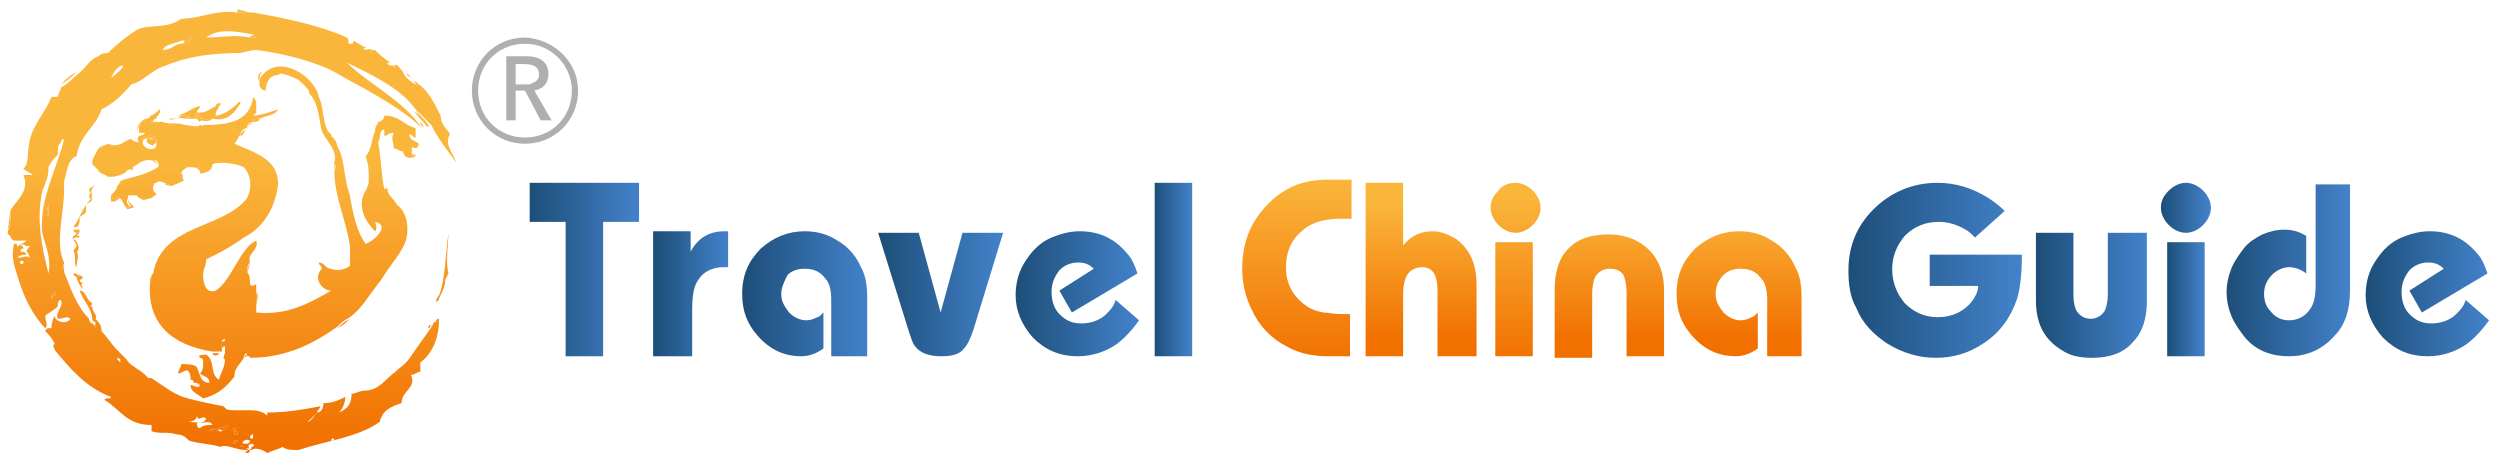 <svg version="1.1" id="图层_1" xmlns="http://www.w3.org/2000/svg" xmlns:xlink="http://www.w3.org/1999/xlink" x="0px" y="0px"
	 viewBox="0 0 160 30" style="enable-background:new 0 0 160 30;" width="160"   height="30" xml:space="preserve">
<style type="text/css">
	.st0{fill:url(#SVGID_1_);}
	.st1{fill:url(#SVGID_2_);}
	.st2{fill:url(#SVGID_3_);}
	.st3{fill:url(#SVGID_4_);}
	.st4{fill:url(#SVGID_5_);}
	.st5{fill:url(#SVGID_6_);}
	.st6{fill:url(#SVGID_7_);}
	.st7{fill:url(#SVGID_8_);}
	.st8{fill:url(#SVGID_9_);}
	.st9{fill:url(#SVGID_10_);}
	.st10{fill:url(#SVGID_11_);}
	.st11{fill:url(#SVGID_12_);}
	.st12{fill:url(#SVGID_13_);}
	.st13{fill:url(#SVGID_14_);}
	.st14{fill:url(#SVGID_15_);}
	.st15{fill:url(#SVGID_16_);}
	.st16{fill:url(#SVGID_17_);}
	.st17{fill-rule:evenodd;clip-rule:evenodd;fill:url(#SVGID_18_);}
	.st18{fill-rule:evenodd;clip-rule:evenodd;fill:url(#SVGID_19_);}
	.st19{fill-rule:evenodd;clip-rule:evenodd;fill:url(#SVGID_20_);}
	.st20{fill-rule:evenodd;clip-rule:evenodd;fill:url(#SVGID_21_);}
	.st21{fill-rule:evenodd;clip-rule:evenodd;fill:url(#SVGID_22_);}
	.st22{fill-rule:evenodd;clip-rule:evenodd;fill:url(#SVGID_23_);}
	.st23{fill-rule:evenodd;clip-rule:evenodd;fill:url(#SVGID_24_);}
	.st24{fill-rule:evenodd;clip-rule:evenodd;fill:url(#SVGID_25_);}
	.st25{fill-rule:evenodd;clip-rule:evenodd;fill:url(#SVGID_26_);}
	.st26{fill-rule:evenodd;clip-rule:evenodd;fill:url(#SVGID_27_);}
	.st27{fill-rule:evenodd;clip-rule:evenodd;fill:url(#SVGID_28_);}
	.st28{fill-rule:evenodd;clip-rule:evenodd;fill:url(#SVGID_29_);}
	.st29{fill-rule:evenodd;clip-rule:evenodd;fill:url(#SVGID_30_);}
	.st30{fill-rule:evenodd;clip-rule:evenodd;fill:url(#SVGID_31_);}
	.st31{fill-rule:evenodd;clip-rule:evenodd;fill:url(#SVGID_32_);}
	.st32{fill-rule:evenodd;clip-rule:evenodd;fill:url(#SVGID_33_);}
	.st33{fill-rule:evenodd;clip-rule:evenodd;fill:url(#SVGID_34_);}
	.st34{fill-rule:evenodd;clip-rule:evenodd;fill:url(#SVGID_35_);}
	.st35{fill-rule:evenodd;clip-rule:evenodd;fill:url(#SVGID_36_);}
	.st36{fill-rule:evenodd;clip-rule:evenodd;fill:url(#SVGID_37_);}
	.st37{fill-rule:evenodd;clip-rule:evenodd;fill:url(#SVGID_38_);}
	.st38{fill-rule:evenodd;clip-rule:evenodd;fill:url(#SVGID_39_);}
	.st39{fill-rule:evenodd;clip-rule:evenodd;fill:url(#SVGID_40_);}
	.st40{fill-rule:evenodd;clip-rule:evenodd;fill:url(#SVGID_41_);}
	.st41{fill-rule:evenodd;clip-rule:evenodd;fill:url(#SVGID_42_);}
	.st42{fill-rule:evenodd;clip-rule:evenodd;fill:url(#SVGID_43_);}
	.st43{fill-rule:evenodd;clip-rule:evenodd;fill:url(#SVGID_44_);}
	.st44{fill-rule:evenodd;clip-rule:evenodd;fill:url(#SVGID_45_);}
	.st45{fill-rule:evenodd;clip-rule:evenodd;fill:url(#SVGID_46_);}
	.st46{fill-rule:evenodd;clip-rule:evenodd;fill:url(#SVGID_47_);}
	.st47{fill-rule:evenodd;clip-rule:evenodd;fill:url(#SVGID_48_);}
	.st48{fill-rule:evenodd;clip-rule:evenodd;fill:url(#SVGID_49_);}
	.st49{fill-rule:evenodd;clip-rule:evenodd;fill:url(#SVGID_50_);}
	.st50{fill-rule:evenodd;clip-rule:evenodd;fill:url(#SVGID_51_);}
	.st51{fill-rule:evenodd;clip-rule:evenodd;fill:url(#SVGID_52_);}
	.st52{fill-rule:evenodd;clip-rule:evenodd;fill:url(#SVGID_53_);}
	.st53{fill-rule:evenodd;clip-rule:evenodd;fill:url(#SVGID_54_);}
	.st54{fill-rule:evenodd;clip-rule:evenodd;fill:url(#SVGID_55_);}
	.st55{fill-rule:evenodd;clip-rule:evenodd;fill:url(#SVGID_56_);}
	.st56{fill-rule:evenodd;clip-rule:evenodd;fill:url(#SVGID_57_);}
	.st57{fill-rule:evenodd;clip-rule:evenodd;fill:url(#SVGID_58_);}
	.st58{fill-rule:evenodd;clip-rule:evenodd;fill:url(#SVGID_59_);}
	.st59{fill-rule:evenodd;clip-rule:evenodd;fill:url(#SVGID_60_);}
	.st60{fill-rule:evenodd;clip-rule:evenodd;fill:url(#SVGID_61_);}
	.st61{fill-rule:evenodd;clip-rule:evenodd;fill:url(#SVGID_62_);}
	.st62{fill-rule:evenodd;clip-rule:evenodd;fill:url(#SVGID_63_);}
	.st63{fill-rule:evenodd;clip-rule:evenodd;fill:url(#SVGID_64_);}
	.st64{fill-rule:evenodd;clip-rule:evenodd;fill:url(#SVGID_65_);}
	.st65{fill-rule:evenodd;clip-rule:evenodd;fill:url(#SVGID_66_);}
	.st66{fill-rule:evenodd;clip-rule:evenodd;fill:url(#SVGID_67_);}
	.st67{fill-rule:evenodd;clip-rule:evenodd;fill:url(#SVGID_68_);}
	.st68{fill-rule:evenodd;clip-rule:evenodd;fill:url(#SVGID_69_);}
	.st69{fill-rule:evenodd;clip-rule:evenodd;fill:url(#SVGID_70_);}
	.st70{fill-rule:evenodd;clip-rule:evenodd;fill:url(#SVGID_71_);}
	.st71{fill-rule:evenodd;clip-rule:evenodd;fill:url(#SVGID_72_);}
	.st72{fill-rule:evenodd;clip-rule:evenodd;fill:url(#SVGID_73_);}
	.st73{fill-rule:evenodd;clip-rule:evenodd;fill:url(#SVGID_74_);}
	.st74{fill-rule:evenodd;clip-rule:evenodd;fill:url(#SVGID_75_);}
	.st75{fill-rule:evenodd;clip-rule:evenodd;fill:url(#SVGID_76_);}
	.st76{fill-rule:evenodd;clip-rule:evenodd;fill:url(#SVGID_77_);}
	.st77{fill-rule:evenodd;clip-rule:evenodd;fill:url(#SVGID_78_);}
	.st78{fill-rule:evenodd;clip-rule:evenodd;fill:url(#SVGID_79_);}
	.st79{fill-rule:evenodd;clip-rule:evenodd;fill:url(#SVGID_80_);}
	.st80{fill-rule:evenodd;clip-rule:evenodd;fill:url(#SVGID_81_);}
	.st81{fill-rule:evenodd;clip-rule:evenodd;fill:url(#SVGID_82_);}
	.st82{fill-rule:evenodd;clip-rule:evenodd;fill:url(#SVGID_83_);}
	.st83{fill-rule:evenodd;clip-rule:evenodd;fill:url(#SVGID_84_);}
	.st84{fill-rule:evenodd;clip-rule:evenodd;fill:url(#SVGID_85_);}
	.st85{fill-rule:evenodd;clip-rule:evenodd;fill:url(#SVGID_86_);}
	.st86{fill-rule:evenodd;clip-rule:evenodd;fill:url(#SVGID_87_);}
	.st87{fill-rule:evenodd;clip-rule:evenodd;fill:url(#SVGID_88_);}
	.st88{fill-rule:evenodd;clip-rule:evenodd;fill:url(#SVGID_89_);}
	.st89{fill-rule:evenodd;clip-rule:evenodd;fill:url(#SVGID_90_);}
	.st90{fill-rule:evenodd;clip-rule:evenodd;fill:url(#SVGID_91_);}
	.st91{fill-rule:evenodd;clip-rule:evenodd;fill:url(#SVGID_92_);}
	.st92{fill-rule:evenodd;clip-rule:evenodd;fill:url(#SVGID_93_);}
	.st93{fill-rule:evenodd;clip-rule:evenodd;fill:url(#SVGID_94_);}
	.st94{fill-rule:evenodd;clip-rule:evenodd;fill:url(#SVGID_95_);}
	.st95{fill-rule:evenodd;clip-rule:evenodd;fill:url(#SVGID_96_);}
	.st96{fill-rule:evenodd;clip-rule:evenodd;fill:url(#SVGID_97_);}
	.st97{fill-rule:evenodd;clip-rule:evenodd;fill:url(#SVGID_98_);}
	.st98{fill-rule:evenodd;clip-rule:evenodd;fill:url(#SVGID_99_);}
	.st99{fill-rule:evenodd;clip-rule:evenodd;fill:url(#SVGID_100_);}
	.st100{fill-rule:evenodd;clip-rule:evenodd;fill:url(#SVGID_101_);}
	.st101{fill-rule:evenodd;clip-rule:evenodd;fill:url(#SVGID_102_);}
	.st102{fill-rule:evenodd;clip-rule:evenodd;fill:url(#SVGID_103_);}
	.st103{fill-rule:evenodd;clip-rule:evenodd;fill:url(#SVGID_104_);}
	.st104{fill-rule:evenodd;clip-rule:evenodd;fill:url(#SVGID_105_);}
	.st105{fill-rule:evenodd;clip-rule:evenodd;fill:url(#SVGID_106_);}
	.st106{fill-rule:evenodd;clip-rule:evenodd;fill:url(#SVGID_107_);}
	.st107{fill-rule:evenodd;clip-rule:evenodd;fill:url(#SVGID_108_);}
	.st108{fill-rule:evenodd;clip-rule:evenodd;fill:url(#SVGID_109_);}
	.st109{fill-rule:evenodd;clip-rule:evenodd;fill:url(#SVGID_110_);}
	.st110{fill-rule:evenodd;clip-rule:evenodd;fill:url(#SVGID_111_);}
	.st111{fill-rule:evenodd;clip-rule:evenodd;fill:url(#SVGID_112_);}
	.st112{fill:#AFAFAF;}
	.st113{fill:url(#SVGID_113_);}
</style>
<g>
	<linearGradient id="SVGID_1_" gradientUnits="userSpaceOnUse" x1="41.864" y1="18.842" x2="46.637" y2="18.842">
		<stop  offset="0" style="stop-color:#1D4E78"/>
		<stop  offset="1" style="stop-color:#4382CB"/>
	</linearGradient>
	<path class="st0" d="M44.3,22.8h-2.5v-8h2.4v1.3c0.5-0.9,1.2-1.3,2.2-1.3h0.2v2.3c-0.1,0-0.2,0-0.3,0c-0.7,0-1.3,0.3-1.6,0.8
		c-0.3,0.4-0.4,1-0.4,2V22.8L44.3,22.8z"/>
	<linearGradient id="SVGID_2_" gradientUnits="userSpaceOnUse" x1="47.566" y1="18.842" x2="55.522" y2="18.842">
		<stop  offset="0" style="stop-color:#1D4E78"/>
		<stop  offset="1" style="stop-color:#4382CB"/>
	</linearGradient>
	<path class="st1" d="M55.5,22.8h-2.3v-3.6c0-0.6-0.1-1.1-0.4-1.4c-0.3-0.4-0.7-0.6-1.3-0.6c-0.4,0-0.8,0.1-1.1,0.4
		C50.2,18,50,18.4,50,18.8c0,0.5,0.2,0.8,0.5,1.2c0.3,0.3,0.7,0.5,1.1,0.5c0.3,0,0.5-0.1,0.7-0.2c0.1,0,0.2-0.1,0.4-0.3v2.3
		c-0.4,0.3-0.9,0.5-1.4,0.5c-1.1,0-2-0.4-2.8-1.3c-0.7-0.8-1-1.6-1-2.7c0-1.2,0.4-2.1,1.2-2.9c0.8-0.7,1.7-1.1,2.8-1.1
		c0.8,0,1.5,0.2,2.1,0.6c0.7,0.4,1.2,1,1.5,1.7c0.3,0.5,0.4,1.2,0.4,1.9v3.6V22.8z"/>
	<linearGradient id="SVGID_3_" gradientUnits="userSpaceOnUse" x1="56.266" y1="18.842" x2="64.221" y2="18.842">
		<stop  offset="0" style="stop-color:#1D4E78"/>
		<stop  offset="1" style="stop-color:#4382CB"/>
	</linearGradient>
	<path class="st2" d="M61.6,14.9h2.6l-1.9,6.2c-0.2,0.6-0.4,1-0.6,1.2c-0.3,0.4-0.8,0.5-1.5,0.5c-0.7,0-1.3-0.2-1.6-0.6
		c-0.2-0.2-0.3-0.6-0.5-1.2l-1.9-6.1h2.6l1.4,5.1L61.6,14.9L61.6,14.9z"/>
	<linearGradient id="SVGID_4_" gradientUnits="userSpaceOnUse" x1="64.961" y1="18.842" x2="72.916" y2="18.842">
		<stop  offset="0" style="stop-color:#1D4E78"/>
		<stop  offset="1" style="stop-color:#4382CB"/>
	</linearGradient>
	<path class="st3" d="M71.4,19.2l1.5,1.3c-0.5,0.7-1,1.2-1.4,1.5c-0.7,0.5-1.6,0.8-2.5,0.8c-1.2,0-2.1-0.4-2.9-1.2
		c-0.7-0.8-1.1-1.7-1.1-2.7c0-0.8,0.2-1.6,0.7-2.3c0.4-0.6,0.9-1.1,1.6-1.4c0.5-0.2,1.1-0.4,1.8-0.4c1.3,0,2.3,0.5,3.1,1.5
		c0.2,0.2,0.4,0.6,0.6,1.2L68.6,20l-0.8-1.4l2.2-1.4c-0.3-0.3-0.6-0.4-1-0.4c-0.5,0-0.9,0.2-1.2,0.5c-0.3,0.4-0.5,0.8-0.5,1.4
		c0,0.6,0.2,1.1,0.5,1.4c0.4,0.4,0.8,0.6,1.4,0.6c0.6,0,1.2-0.2,1.6-0.6C71,19.9,71.3,19.6,71.4,19.2L71.4,19.2z"/>
	<linearGradient id="SVGID_5_" gradientUnits="userSpaceOnUse" x1="73.871" y1="17.25" x2="76.257" y2="17.25">
		<stop  offset="0" style="stop-color:#1D4E78"/>
		<stop  offset="1" style="stop-color:#4382CB"/>
	</linearGradient>
	<polygon class="st4" points="76.3,22.8 73.9,22.8 73.9,11.7 76.3,11.7 76.3,22.8 	"/>
	<linearGradient id="SVGID_6_" gradientUnits="userSpaceOnUse" x1="118.263" y1="17.25" x2="129.4" y2="17.25">
		<stop  offset="0" style="stop-color:#1D4E78"/>
		<stop  offset="1" style="stop-color:#4382CB"/>
	</linearGradient>
	<path class="st5" d="M123.4,16.3h6c0,1.2-0.1,2.1-0.3,2.8c-0.4,1.2-1.1,2.2-2.2,2.9c-0.9,0.6-1.9,0.9-3,0.9c-1.1,0-2.1-0.3-3.1-0.9
		c-0.9-0.6-1.6-1.3-2-2.3c-0.4-0.7-0.5-1.5-0.5-2.4c0-1.5,0.5-2.8,1.6-3.9c1.1-1.1,2.5-1.7,4.1-1.7c1.1,0,2.2,0.3,3.3,1
		c0.3,0.2,0.7,0.5,1,0.8l-1.9,1.7c-0.2-0.2-0.4-0.4-0.6-0.5c-0.5-0.3-1.1-0.5-1.7-0.5c-0.9,0-1.6,0.3-2.2,0.9
		c-0.5,0.6-0.8,1.3-0.8,2.1c0,0.9,0.3,1.6,0.8,2.2c0.6,0.6,1.3,0.9,2.1,0.9c1,0,1.7-0.4,2.2-1c0.2-0.3,0.4-0.6,0.4-1h-3.1V16.3
		L123.4,16.3z"/>
	<linearGradient id="SVGID_7_" gradientUnits="userSpaceOnUse" x1="130.355" y1="18.842" x2="137.356" y2="18.842">
		<stop  offset="0" style="stop-color:#1D4E78"/>
		<stop  offset="1" style="stop-color:#4382CB"/>
	</linearGradient>
	<path class="st6" d="M135,14.9h2.4v4.4c0,1.1-0.3,2-0.9,2.6c-0.6,0.7-1.5,1-2.6,1c-0.7,0-1.3-0.1-1.8-0.4c-0.7-0.4-1.2-0.9-1.5-1.6
		c-0.2-0.5-0.3-1-0.3-1.7v-4.3h2.4v4c0,0.5,0.1,0.8,0.2,1c0.2,0.3,0.5,0.5,0.9,0.5c0.4,0,0.7-0.2,0.9-0.5c0.1-0.2,0.2-0.6,0.2-1.1
		V14.9L135,14.9z"/>
	<g>
		<linearGradient id="SVGID_8_" gradientUnits="userSpaceOnUse" x1="138.708" y1="19.16" x2="141.095" y2="19.16">
			<stop  offset="0" style="stop-color:#1D4E78"/>
			<stop  offset="1" style="stop-color:#4382CB"/>
		</linearGradient>
		<polygon class="st7" points="141.1,22.8 138.7,22.8 138.7,15.5 141.1,15.5 141.1,22.8 		"/>
		<linearGradient id="SVGID_9_" gradientUnits="userSpaceOnUse" x1="138.311" y1="13.295" x2="141.493" y2="13.295">
			<stop  offset="0" style="stop-color:#1D4E78"/>
			<stop  offset="1" style="stop-color:#4382CB"/>
		</linearGradient>
		<path class="st8" d="M139.9,11.7c0.4,0,0.8,0.2,1.1,0.5c0.3,0.3,0.5,0.7,0.5,1.1c0,0.4-0.2,0.8-0.5,1.1c-0.3,0.3-0.7,0.5-1.1,0.5
			c-0.4,0-0.8-0.2-1.1-0.5c-0.3-0.3-0.5-0.7-0.5-1.1c0-0.5,0.2-0.8,0.5-1.1C139.1,11.9,139.5,11.7,139.9,11.7L139.9,11.7z"/>
	</g>
	<linearGradient id="SVGID_10_" gradientUnits="userSpaceOnUse" x1="142.448" y1="17.25" x2="150.403" y2="17.25">
		<stop  offset="0" style="stop-color:#1D4E78"/>
		<stop  offset="1" style="stop-color:#4382CB"/>
	</linearGradient>
	<path class="st9" d="M150.4,11.7v6.9c0,1.2-0.3,2.2-1,2.9c-0.8,0.9-1.8,1.3-2.9,1.3c-1.2,0-2.2-0.4-2.9-1.3
		c-0.3-0.4-0.6-0.8-0.8-1.3c-0.2-0.5-0.3-1-0.3-1.5c0-0.5,0.1-1,0.3-1.5c0.2-0.5,0.5-0.9,0.8-1.3c0.3-0.4,0.8-0.7,1.2-0.9
		c0.5-0.2,0.9-0.3,1.4-0.3c0.5,0,0.9,0.1,1.4,0.4v2.4c-0.4-0.3-0.8-0.4-1.1-0.4c-0.4,0-0.8,0.2-1.1,0.5c-0.3,0.3-0.5,0.7-0.5,1.2
		c0,0.4,0.1,0.8,0.4,1.1c0.3,0.4,0.7,0.6,1.2,0.6c0.6,0,1.1-0.3,1.4-0.8c0.2-0.3,0.3-0.8,0.3-1.4v-6.5H150.4L150.4,11.7z"/>
	<linearGradient id="SVGID_11_" gradientUnits="userSpaceOnUse" x1="151.358" y1="18.842" x2="159.313" y2="18.842">
		<stop  offset="0" style="stop-color:#1D4E78"/>
		<stop  offset="1" style="stop-color:#4382CB"/>
	</linearGradient>
	<path class="st10" d="M157.8,19.2l1.5,1.3c-0.5,0.7-1,1.2-1.4,1.5c-0.7,0.5-1.6,0.8-2.5,0.8c-1.2,0-2.1-0.4-2.9-1.2
		c-0.7-0.8-1.1-1.7-1.1-2.7c0-0.8,0.2-1.6,0.7-2.3c0.4-0.6,0.9-1.1,1.6-1.4c0.5-0.2,1.1-0.4,1.8-0.4c1.3,0,2.3,0.5,3.1,1.5
		c0.2,0.2,0.4,0.6,0.6,1.2L155,20l-0.8-1.4l2.2-1.4c-0.3-0.3-0.6-0.4-1-0.4c-0.5,0-0.9,0.2-1.2,0.5c-0.3,0.4-0.5,0.8-0.5,1.4
		c0,0.6,0.2,1.1,0.5,1.4c0.4,0.4,0.8,0.6,1.4,0.6c0.6,0,1.2-0.2,1.6-0.6C157.4,19.9,157.7,19.6,157.8,19.2L157.8,19.2z"/>
	<linearGradient id="SVGID_12_" gradientUnits="userSpaceOnUse" x1="82.94" y1="11.511" x2="82.94" y2="23.194">
		<stop  offset="0" style="stop-color:#FAB53B"/>
		<stop  offset="1" style="stop-color:#F17000"/>
	</linearGradient>
	<path class="st11" d="M86.4,20.3v2.5H85c-1,0-1.9-0.2-2.6-0.6c-1-0.5-1.8-1.3-2.3-2.4c-0.4-0.8-0.6-1.7-0.6-2.6c0-1,0.2-2,0.7-2.9
		c0.6-1,1.3-1.7,2.2-2.2c0.7-0.4,1.6-0.6,2.5-0.6h1.6v2.5h-0.8c-1,0-1.9,0.3-2.4,0.8c-0.7,0.6-1,1.4-1,2.3c0,1,0.4,1.8,1.2,2.4
		c0.4,0.3,0.7,0.4,1.2,0.5c0.3,0,0.6,0.1,1.1,0.1H86.4L86.4,20.3z"/>
	<linearGradient id="SVGID_13_" gradientUnits="userSpaceOnUse" x1="90.896" y1="13.168" x2="90.896" y2="21.712">
		<stop  offset="0" style="stop-color:#FAB53B"/>
		<stop  offset="1" style="stop-color:#F17000"/>
	</linearGradient>
	<path class="st12" d="M94.4,22.8H92v-4.2c0-1-0.3-1.5-1-1.5c-0.4,0-0.8,0.2-1,0.6c-0.1,0.2-0.2,0.6-0.2,1.1v4h-2.4V11.7h2.4v4
		c0.5-0.6,1.1-0.9,1.9-0.9c0.5,0,1,0.2,1.5,0.5c0.8,0.6,1.3,1.5,1.3,2.9V22.8L94.4,22.8z"/>
	<g>
		<linearGradient id="SVGID_14_" gradientUnits="userSpaceOnUse" x1="96.942" y1="12.732" x2="96.942" y2="23.108">
			<stop  offset="0" style="stop-color:#FAB53B"/>
			<stop  offset="1" style="stop-color:#F17000"/>
		</linearGradient>
		<polygon class="st13" points="98.1,22.8 95.7,22.8 95.7,15.5 98.1,15.5 98.1,22.8 		"/>
		<linearGradient id="SVGID_15_" gradientUnits="userSpaceOnUse" x1="96.942" y1="12.732" x2="96.942" y2="23.108">
			<stop  offset="0" style="stop-color:#FAB53B"/>
			<stop  offset="1" style="stop-color:#F17000"/>
		</linearGradient>
		<path class="st14" d="M97,11.7c0.4,0,0.8,0.2,1.1,0.5c0.3,0.3,0.5,0.7,0.5,1.1c0,0.4-0.2,0.8-0.5,1.1c-0.3,0.3-0.7,0.5-1.1,0.5
			c-0.4,0-0.8-0.2-1.1-0.5c-0.3-0.3-0.5-0.7-0.5-1.1c0-0.5,0.2-0.8,0.5-1.1C96.1,11.9,96.5,11.7,97,11.7L97,11.7z"/>
	</g>
	<linearGradient id="SVGID_16_" gradientUnits="userSpaceOnUse" x1="102.988" y1="13.168" x2="102.988" y2="21.712">
		<stop  offset="0" style="stop-color:#FAB53B"/>
		<stop  offset="1" style="stop-color:#F17000"/>
	</linearGradient>
	<path class="st15" d="M106.5,22.8h-2.4v-4.1c0-0.5-0.1-0.9-0.2-1.1c-0.2-0.3-0.5-0.4-0.9-0.4c-0.4,0-0.7,0.2-0.9,0.5
		c-0.1,0.2-0.2,0.6-0.2,1.1v4.1h-2.4v-4.4c0-1.1,0.3-2,0.8-2.5c0.6-0.7,1.5-1,2.7-1c0.7,0,1.4,0.2,1.9,0.5c1,0.6,1.6,1.6,1.6,3.1
		V22.8L106.5,22.8z"/>
	<linearGradient id="SVGID_17_" gradientUnits="userSpaceOnUse" x1="111.421" y1="13.168" x2="111.421" y2="21.712">
		<stop  offset="0" style="stop-color:#FAB53B"/>
		<stop  offset="1" style="stop-color:#F17000"/>
	</linearGradient>
	<path class="st16" d="M115.4,22.8h-2.3v-3.6c0-0.6-0.1-1.1-0.4-1.4c-0.3-0.4-0.7-0.6-1.3-0.6c-0.4,0-0.8,0.1-1.1,0.4
		c-0.3,0.3-0.5,0.7-0.5,1.2c0,0.5,0.2,0.8,0.5,1.2c0.3,0.3,0.7,0.5,1.1,0.5c0.3,0,0.5-0.1,0.7-0.2c0.1,0,0.2-0.1,0.4-0.3v2.3
		c-0.4,0.3-0.9,0.5-1.4,0.5c-1.1,0-2-0.4-2.8-1.3c-0.7-0.8-1-1.6-1-2.7c0-1.2,0.4-2.1,1.2-2.9c0.8-0.7,1.7-1.1,2.8-1.1
		c0.8,0,1.5,0.2,2.1,0.6c0.7,0.4,1.2,1,1.5,1.7c0.3,0.5,0.4,1.2,0.4,1.9v3.6V22.8z"/>
	<g>
		<linearGradient id="SVGID_18_" gradientUnits="userSpaceOnUse" x1="21.423" y1="10.726" x2="21.423" y2="28.543">
			<stop  offset="0" style="stop-color:#FAB53B"/>
			<stop  offset="1" style="stop-color:#F17000"/>
		</linearGradient>
		<path class="st17" d="M21.4,10.3c0.2,0.2,0,0.4,0,0.6C21.4,10.7,21.4,10.5,21.4,10.3L21.4,10.3z"/>
		<linearGradient id="SVGID_19_" gradientUnits="userSpaceOnUse" x1="4.374" y1="10.726" x2="4.374" y2="28.543">
			<stop  offset="0" style="stop-color:#FAB53B"/>
			<stop  offset="1" style="stop-color:#F17000"/>
		</linearGradient>
		<path class="st18" d="M3.9,5.4c0.4-0.4,0.6-0.6,1-0.8C4.7,4.8,4.3,5.2,3.9,5.4L3.9,5.4z"/>
		<linearGradient id="SVGID_20_" gradientUnits="userSpaceOnUse" x1="14.815" y1="10.726" x2="14.815" y2="28.543">
			<stop  offset="0" style="stop-color:#FAB53B"/>
			<stop  offset="1" style="stop-color:#F17000"/>
		</linearGradient>
		<path class="st19" d="M15.4,28.6h0.2C15.6,28.6,15.4,28.4,15.4,28.6L15.4,28.6z M15,28.2c0,0-0.2,0.2,0,0.2c0-0.2,0.2,0,0.2-0.2
			H15z M16,28.2c-0.4-0.2-0.4,0.2-0.4,0c-0.2,0.2,0,0.2,0.2,0.2C15.8,28.4,16,28.4,16,28.2L16,28.2z M16,28c0.2,0.2,0.2,0,0.2-0.2
			C16,27.8,16,28,16,28L16,28z M21.4,28.2c0-0.2-0.2-0.2-0.2,0C21.4,28.2,21.4,28.2,21.4,28.2L21.4,28.2z M15.2,27.8
			c0-0.2,0-0.2-0.2-0.2c0,0,0,0,0,0.2H15.2z M15,27.6L15,27.6c0-0.2,0.2-0.2,0-0.2C15,27.4,14.8,27.4,15,27.6L15,27.6z M14.2,27.6
			c0.2-0.2,0.4-0.2,0.4-0.4c-0.2,0-0.2,0.2-0.6,0.2h-0.2c-0.2,0.2-0.4,0-0.4,0.2c0.2,0,0.2-0.2,0.6,0H14.2L14.2,27.6z M12.6,27
			c0,0.2,0,0.4,0.2,0.4c0.2-0.2,0.4-0.2,0.8-0.2C13.4,26.8,13,27.2,12.6,27L12.6,27z M12,27c0.6,0,1,0.2,1.2-0.2
			c-0.2-0.2-0.4,0-0.4,0c-0.2,0-0.2-0.2-0.2-0.2C12.6,27,12,27,12,27L12,27z M7.5,23l0.2,0.2c0-0.2,0-0.2,0-0.2
			C7.5,22.8,7.5,23,7.5,23L7.5,23z M3.5,18.7c-0.2,0.2-0.2,0.2-0.2,0.4l0,0c0.2,0,0-0.2,0-0.2c0.2,0,0.2,0,0.2,0
			C3.7,18.7,3.5,18.7,3.5,18.7L3.5,18.7z M1.3,16.9c0.2,0,0.2,0,0.2-0.2c0,0,0,0-0.2,0V16.9z M1.3,15.7c0.2,0,0.2,0.2,0.2,0.2
			s-0.2,0-0.2,0.2c0,0,0.4,0,0.4,0.2c-0.2,0-0.4,0-0.6,0.2c0.4,0,0.6-0.2,0.8,0c0-0.2-0.2-0.4-0.2-0.4c0-0.2,0.2-0.2,0.2-0.4
			C1.7,15.9,1.5,15.5,1.3,15.7L1.3,15.7z M3.1,13.1c0,0-0.2,0.6,0,0.8C3.1,13.5,3.1,13.3,3.1,13.1L3.1,13.1z M3.7,9.9
			c-0.2,0.2-0.4,0.4-0.6,0.8c0,0.2,0,0.6-0.2,1c0,0.2-0.2,0.4-0.2,0.6c-0.4,1.8,0,3.6,0.4,5.2c0.2-1-0.2-1.8-0.4-2.6
			c-0.2-2.2,1-4.2,1.4-6c-0.2,0-0.2,0.2-0.2,0.2C3.7,9.3,3.7,9.5,3.7,9.9L3.7,9.9z M7.1,5c0.2-0.2,0.6-0.4,0.8-0.8
			C7.5,4.2,7.3,4.6,7.1,5L7.1,5z M11.6,2.8c0.4,0,0.6-0.2,0.6-0.4c-0.2,0-0.2,0.2-0.4,0.2c-0.2,0-0.2,0-0.2,0
			c-0.4,0.2-1,0.2-1.2,0.6C11,3.2,11.2,2.8,11.6,2.8L11.6,2.8z M16.2,2.2C15,2,14,1.8,13.2,2.4c1,0,1.8-0.2,2.8,0c0.2,0,0.4,0,0.4,0
			S16.2,2,16.2,2.2L16.2,2.2z M24,3.2c0.2,0.2,0.6,0.6,1,0.8h-0.2c0,0.2,0.2,0.2,0.4,0.2c0,0.2,0.2,0,0,0c0.2-0.2,0.4,0.2,0.6,0.4
			c0,0.2,0.4,0.6,0.8,0.8h0.2c0.6,0.4,1,1.2,1.4,2c0,0.6,0.4,0.8,0.6,1.2c-0.4,0.6,0.2,1.2,0.4,1.8c-0.6-0.8-1.2-1.6-1.6-2.4
			c-0.4-0.4-0.6-0.6-1-1l0,0c-1-1.4-2.8-2.2-4.4-3c1.4,1.4,3.6,2.4,4.8,4.2c-1-1-2.4-1.8-3.8-2.6c-0.8-0.4-1.4-0.8-2.2-1.2
			c-1.4-0.6-3-1-4.6-1.2c-0.4,0-0.8,0.2-1.2,0.2c-1.6,0-3.2,0.2-4.6,0.8c-0.8,0.2-1.4,1-2.2,1.2C7.9,6,7.3,6.6,6.5,7
			c-0.4,1.2-1.4,1.6-1.6,3c-0.6,0.2-0.6,1-0.8,1.6c0,0.2,0,0.4,0,0.6c0,1.4-0.6,3.4,0,4.6c0,0.2-0.2,0.4,0,0.6c0.4,1,0.8,2.2,1.6,3
			c0,0.2,0.2,0.4,0.4,0.6c0-0.2,0-0.2,0-0.4c-0.2,0-0.2-0.2-0.2-0.2c0-0.6-0.6-1.2-0.8-1.8c0.4,0,0.4,0.6,0.8,0.8
			c0,0.2-0.2,0.2-0.2,0.2h0.2c0,0.4,0.4,0.6,0.2,0.8c0.2,0.2,0.4,0.4,0.4,0.8c0.4,0.4,0.6,0.8,1,1.2c0.2,0.2,0.4,0.4,0.6,0.6
			c0.2,0.4,0.8,0.6,1.2,1l0.2,0.2h0.2c0.6,0.4,1.4,1,2,1.2c0.6,0.2,1.6,0.4,2.6,0.6l0.2,0.2c0.8,0.2,2-0.2,2.6,0.4v-0.2
			c1.2,0,2.4-0.2,3.4-0.4c0,0.2-0.2,0.2-0.2,0.4c-0.2,0.2-0.4,0.4-0.6,0.6c0.2,0,0.4-0.4,0.6-0.6c0.2,0,0.4-0.2,0.4-0.6
			c0.6,0,1-0.2,1.4-0.4c0,0.4-0.2,0.8-0.4,1c0.4-0.2,0.8-0.4,0.8-1.2c0.2,0,0.6-0.2,0.8-0.2c1,0,1.4-0.8,2-1.2c0.4-0.4,0.6-0.4,1-1
			c0.4-0.6,1-1.4,1.4-2c0,0,0-0.2,0.2-0.2c0,0,0-0.2,0.2-0.2c0,1.2-0.4,2.2-1.2,2.8c0,0.4,0,0.4,0,0.6c-0.2,0-0.4,0.2-0.6,0.2
			c0.4,0.8-0.6,1-0.6,1.8c-0.6,0.2-1.2,0.4-1.4,1.2c-1.4,1-3.4,1.2-5.2,1.8c-0.4,0-0.8,0-1-0.2c-0.4,0.2-0.6,0.2-1,0.4l0,0
			c-0.2-0.2-0.8-0.4-1-0.2h-0.2c0.2,0,0.2-0.2,0.2-0.2c0.2,0,0.2-0.2,0-0.2c0,0-0.2,0-0.2,0.2c0.2,0.2-0.4,0,0,0.2h-0.2
			c-0.6,0-1.2-0.4-1.6-0.2c-0.6-0.2-1.4-0.2-2-0.4c-0.2-0.2-0.4-0.4-0.8-0.4c-0.6-0.2-1,0-1.6-0.2v-0.4c-1.6,0-2-1-3-1.6
			c0-0.2,0.4,0,0.4-0.2c-1.6-0.6-2.6-1.8-3.6-3c0-0.2-0.2-0.2,0-0.4c-0.2-0.4-0.4-0.6-0.6-0.8c0-0.2,0.2-0.2,0.4-0.2
			c0-0.2,0-0.4,0.2-0.8c0,0.4,0.8,0.6,1,0.2c-0.2-0.2-0.4,0-0.8,0c-0.2-0.4,0.4-0.8,0.2-1.2c-0.2,0-0.2,0.2-0.2,0.4
			C3.3,20,3.1,20,2.9,20.2c0,0.4,0.2,0.6,0,0.8c-0.8-0.8-1.4-2-1.8-3.4c-0.2-0.6-0.4-1.2-0.2-2c0.2,0,0.2,0,0.2,0.2
			c0.2-0.2,0.4-0.2,0.6-0.4c-0.4,0-0.6,0-0.8,0c-0.2,0-0.2-0.4-0.4-0.4v-0.2c0.2-0.4,0.2-1,0.2-1.4l0,0c0.4-0.6,1.2-1.2,0.8-2.2
			c0.4,0,0.2,0,0.6,0c-0.2-0.2-0.4-0.2-0.6-0.4c0.4-0.4,0.2-1,0.4-1.8c0.2-1,1-1.8,1.4-2.8c0.2,0,0.2,0,0.4,0c0-0.2,0.2-0.4,0.2-0.6
			c0.4-0.2,0.8-0.6,1-0.8c0.6-0.4,0.8-1,1.4-1.2c0.2-0.2,0.4-0.2,0.6-0.2C7.5,2.8,8.5,2,9,1.8c0.8-0.2,1.8,0,2.6-0.6
			c1.2,0,2.2-0.6,3.6-0.4c0.2,0,0.6,0,0.8,0h0.2c2.2,0.4,4.2,0.8,6,1.6c0.2,0.2,0,0.4,0.2,0.4c0.2,0,0.2,0,0.2-0.2
			C23,2.8,23.2,3,23.4,3c0,0,0,0.2-0.2,0c0.2,0.4,0.4,0,0.6,0.2c0,0-0.2,0.2,0,0.2C24,3.4,24,3.4,24,3.2L24,3.2z"/>
		<linearGradient id="SVGID_21_" gradientUnits="userSpaceOnUse" x1="27.047" y1="10.726" x2="27.047" y2="28.543">
			<stop  offset="0" style="stop-color:#FAB53B"/>
			<stop  offset="1" style="stop-color:#F17000"/>
		</linearGradient>
		<path class="st20" d="M27.3,8.1c-0.2-0.4-0.6-0.6-0.8-1c0.4,0.4,0.6,0.6,1,1H27.3z"/>
		<linearGradient id="SVGID_22_" gradientUnits="userSpaceOnUse" x1="5.865" y1="10.726" x2="5.865" y2="28.543">
			<stop  offset="0" style="stop-color:#FAB53B"/>
			<stop  offset="1" style="stop-color:#F17000"/>
		</linearGradient>
		<path class="st21" d="M5.7,20.6L5.7,20.6c0,0,0.2,0.4,0.4,0.2c0,0.2,0,0.2,0,0.4C5.9,21,5.7,20.8,5.7,20.6L5.7,20.6z"/>
		<linearGradient id="SVGID_23_" gradientUnits="userSpaceOnUse" x1="19.887" y1="10.726" x2="19.887" y2="28.543">
			<stop  offset="0" style="stop-color:#FAB53B"/>
			<stop  offset="1" style="stop-color:#F17000"/>
		</linearGradient>
		<path class="st22" d="M20.2,26.6c-0.2,0.2-0.4,0.6-0.6,0.6C19.8,27,20,26.8,20.2,26.6L20.2,26.6z"/>
		<linearGradient id="SVGID_24_" gradientUnits="userSpaceOnUse" x1="5.865" y1="10.726" x2="5.865" y2="28.543">
			<stop  offset="0" style="stop-color:#FAB53B"/>
			<stop  offset="1" style="stop-color:#F17000"/>
		</linearGradient>
		<path class="st23" d="M5.7,20.6c0,0,0.2,0.2,0.2,0c0,0,0,0.2,0.2,0.2C5.9,21,5.7,20.6,5.7,20.6L5.7,20.6z"/>
		<linearGradient id="SVGID_25_" gradientUnits="userSpaceOnUse" x1="26.948" y1="10.726" x2="26.948" y2="28.543">
			<stop  offset="0" style="stop-color:#FAB53B"/>
			<stop  offset="1" style="stop-color:#F17000"/>
		</linearGradient>
		<path class="st24" d="M26.6,7L26.6,7c0.2,0.4,0.6,0.6,0.8,1C27.1,7.8,26.7,7.4,26.6,7L26.6,7z"/>
		<linearGradient id="SVGID_26_" gradientUnits="userSpaceOnUse" x1="26.55" y1="10.726" x2="26.55" y2="28.543">
			<stop  offset="0" style="stop-color:#FAB53B"/>
			<stop  offset="1" style="stop-color:#F17000"/>
		</linearGradient>
		<path class="st25" d="M26.6,5.4c0-0.2-0.2-0.2-0.2-0.2c0.2,0,0.2,0,0.4,0.2H26.6L26.6,5.4z"/>
		<linearGradient id="SVGID_27_" gradientUnits="userSpaceOnUse" x1="16.208" y1="10.726" x2="16.208" y2="28.543">
			<stop  offset="0" style="stop-color:#FAB53B"/>
			<stop  offset="1" style="stop-color:#F17000"/>
		</linearGradient>
		<path class="st26" d="M16.2,2.2c0-0.2,0.2,0.2,0.2,0.2s-0.2,0-0.4,0C16,2.2,16.2,2.4,16.2,2.2L16.2,2.2L16.2,2.2z"/>
		<linearGradient id="SVGID_28_" gradientUnits="userSpaceOnUse" x1="23.821" y1="10.726" x2="23.821" y2="28.543">
			<stop  offset="0" style="stop-color:#FAB53B"/>
			<stop  offset="1" style="stop-color:#F17000"/>
		</linearGradient>
		<path class="st27" d="M24,3.2c0,0.2,0,0.2-0.2,0.2c-0.2,0,0-0.2,0-0.2H24L24,3.2z"/>
		<linearGradient id="SVGID_29_" gradientUnits="userSpaceOnUse" x1="19.489" y1="10.726" x2="19.489" y2="28.543">
			<stop  offset="0" style="stop-color:#FAB53B"/>
			<stop  offset="1" style="stop-color:#F17000"/>
		</linearGradient>
		<path class="st28" d="M19.8,5.8c-0.2-0.2-0.4-0.4-0.6-0.8C19.4,5.2,19.8,5.4,19.8,5.8L19.8,5.8z"/>
		<linearGradient id="SVGID_30_" gradientUnits="userSpaceOnUse" x1="9.246" y1="10.726" x2="9.246" y2="28.543">
			<stop  offset="0" style="stop-color:#FAB53B"/>
			<stop  offset="1" style="stop-color:#F17000"/>
		</linearGradient>
		<path class="st29" d="M8.8,8.5c0-0.6,0.4-0.8,0.8-1c0,0.2,0,0.2-0.2,0.2C9.2,7.6,9,7.8,8.8,8.1V8.5z"/>
		<linearGradient id="SVGID_31_" gradientUnits="userSpaceOnUse" x1="21.975" y1="10.726" x2="21.975" y2="28.543">
			<stop  offset="0" style="stop-color:#FAB53B"/>
			<stop  offset="1" style="stop-color:#F17000"/>
		</linearGradient>
		<path class="st30" d="M21.6,21c0.2-0.2,0.4-0.4,0.8-0.6C22.2,20.6,22,20.8,21.6,21L21.6,21z"/>
		<linearGradient id="SVGID_32_" gradientUnits="userSpaceOnUse" x1="24.063" y1="10.726" x2="24.063" y2="28.543">
			<stop  offset="0" style="stop-color:#FAB53B"/>
			<stop  offset="1" style="stop-color:#F17000"/>
		</linearGradient>
		<path class="st31" d="M24,8.5c0-0.4,0.2-0.4,0.2-0.6l0,0C24.2,8.1,24,8.1,24,8.5L24,8.5z"/>
		<linearGradient id="SVGID_33_" gradientUnits="userSpaceOnUse" x1="21.378" y1="10.726" x2="21.378" y2="28.543">
			<stop  offset="0" style="stop-color:#FAB53B"/>
			<stop  offset="1" style="stop-color:#F17000"/>
		</linearGradient>
		<path class="st32" d="M21.2,8.7c0.2,0.2,0.4,0.4,0.4,0.8c-0.2-0.2-0.2-0.4-0.4-0.6V8.7z"/>
		<linearGradient id="SVGID_34_" gradientUnits="userSpaceOnUse" x1="26.41" y1="10.726" x2="26.41" y2="28.543">
			<stop  offset="0" style="stop-color:#FAB53B"/>
			<stop  offset="1" style="stop-color:#F17000"/>
		</linearGradient>
		<path class="st33" d="M26.4,9.5c0,0.2-0.2,0.4,0.2,0.4C26.4,10.1,26.2,9.7,26.4,9.5L26.4,9.5z"/>
		<linearGradient id="SVGID_35_" gradientUnits="userSpaceOnUse" x1="16.307" y1="10.726" x2="16.307" y2="28.543">
			<stop  offset="0" style="stop-color:#FAB53B"/>
			<stop  offset="1" style="stop-color:#F17000"/>
		</linearGradient>
		<path class="st34" d="M10,9.1c0.2-0.4-0.6-0.6-0.8-0.2C8.8,9.5,10.2,9.9,10,9.1L10,9.1z M26.6,9.9c0,0,0,0,0.2,0H26.6
			c0,0-0.2,0.2-0.4,0.2c-0.2,0-0.4-0.2-0.4-0.4c-0.2,0-0.4-0.2-0.6-0.2c0-0.4-0.2-0.6,0-1c-0.4,0-0.4,0.2-0.6,0.2V8.3
			c-0.4,0-0.2,0.6-0.4,0.8c0.2,1,0.2,2.2,0.4,3c0.2,0,0-0.2,0.2,0c0,0.4,0.4,0.6,0.6,1c0.6,0.4,0.8,1.4,0.6,2.2
			c-0.2,0.8-1,1.6-1.6,2.6c-0.8,1-1.2,1.8-2,2.4c-0.4,0.2-0.6,0.4-0.8,0.6c-1.4,1-3.2,2-5.6,2c0-0.2-0.2,0-0.2-0.2
			c0-0.2-0.2,0-0.2,0.2c-0.2,0.4-0.6,0.6-0.6,1.2c-0.6,0.8-1.2,1.2-2,1.4c-0.2-0.2-0.8-0.4-0.8-0.8c0-0.2,0.4,0.2,0.6,0l0,0
			c0,0,0-0.2-0.4-0.2c0,0,0-0.2-0.2-0.2c0-0.2,0-0.4-0.2-0.6c-0.2,0-0.4,0.2-0.6,0.2c0-0.2,0.2-0.4,0.2-0.6c0.4,0,0.8,0,1,0.2
			c0.2,0.4,0.2,1,0.8,1c0-0.4-0.4-0.4-0.6-0.6c0.2-0.2,0.2-0.4,0.2-0.6v-0.2c0-0.2-0.2-0.2-0.2-0.2c-0.2-0.2,0.2-0.2,0.4-0.2
			c0.6,0.4,0.2,1.2,0.8,1.6c0.2-0.6,0.4-0.8,0.4-1.4v-0.4c0-0.2,0-0.4,0-0.4v-0.4c-0.2,0-0.2,0.2-0.2,0.2v0.6c-0.2,0-0.2,0-0.2,0
			h-0.4c-2.6-0.4-4.2-1.8-4-4.4c0.2-0.2,0-0.4,0.2-0.6c0.6-3.2,4.4-2.8,6-4.8c0.4-0.8,0.2-1.6-0.2-2c-0.4-0.2-1.4-0.4-2-0.2
			c0,0.4-0.4,0.6-0.8,0.6c0-0.2,0-0.2,0-0.4c-0.4,0-0.4,0-0.8,0c0,0-0.4,0.2-0.4,0.4c0,0.2,0,0.4,0.2,0.4c-0.2,0.2-0.4,0.2-0.8,0.4
			l-0.4-0.2c-0.2,0-0.4-0.2-0.6,0c-0.2,0-0.2,0.2-0.2,0.4c0,0.2,0.2,0.2,0.2,0.4c-0.2,0-0.4,0.2-0.4,0.2c-0.2,0-0.4,0.2-0.6,0
			c0-0.2-0.4-0.2-0.4-0.2c-0.2,0-0.4,0-0.4,0v0.2c-0.2,0.2,0,0.6,0.4,0.6H8.5l0,0c0-0.2-0.2,0-0.4,0l0,0c-0.2-0.2-0.2-0.4-0.4-0.6
			l0,0c-0.2-0.2-0.4,0-0.4,0.2c0,0,0,0-0.2,0c0,0,0.2-0.2,0-0.4c0.2-0.2,0.4-0.4,0.4-0.6c0.2-0.2,0.4-0.2,0.4-0.4
			c0.8-0.2,1.6-0.4,2.2-0.8c0.2-0.2-0.2-0.6-0.2-0.4c-0.8-0.2-1,0.2-1.4,0.4c0,0,0,0,0,0.2c-0.4-0.2-0.4,0.2-0.6,0.2
			c-0.4,0.2-0.6,0.2-1,0.2c-0.2-0.2-0.6-0.2-0.6-0.4c-0.2-0.2-0.2-0.2-0.4-0.4c0-0.4,0.2-0.6,0.4-1c0,0,0.2,0,0.4-0.2l0,0
			c0.2-0.2,0.4,0.2,0.6,0c0.4,0,0.6-0.2,1-0.4c0.2,0,0.2,0.2,0.6,0.2c0,0-0.2-0.2,0-0.4c0,0,0.2,0,0.4-0.2c0,0-0.2,0-0.4,0V8.1
			C9,7.8,9.2,7.8,9.4,7.6c0.2,0,0.2,0,0.2-0.2c0.2,0,0.4-0.2,0.6-0.4C10.4,7.2,10,7.4,10,7.6c-0.2,0-0.2,0.2-0.4,0.2
			c0.2,0,0.4,0.2,0.6,0h0.2c0.4,0.2,1,0.2,1.4,0.2c0.4,0,0.8,0.2,1,0c0.2,0,0.2,0.2,0.2,0c1.6,0,3-0.2,3.2-1.8c0,0,0.2,0.2,0.2,0.4
			v0.6l-0.2,0.2c0.4,0,1-0.2,1.6-0.4c-0.2,0.4-0.8,0.4-1.2,0.6c-0.2,0-0.4,0-0.4,0.2c-0.2,0-0.4,0.2-0.4,0.4c-0.2,0-0.4,0.2-0.4,0.4
			c-0.2,0.2-0.2,0.4-0.4,0.6c1.4,0.6,2.8,1,2.8,2.6c-0.2,1.6-1,2.8-2.2,3.4c-0.8,0.6-1.6,1-2.4,1.4c0,0.4-0.2,0.6-0.2,1
			c0,0.6,0.2,1.2,0.8,1c1-0.6,1.6-2.8,2.6-3.2c0.2,0.6-0.6,0.8-0.4,1.4c-0.2,0.2-0.2,0.6-0.2,0.6c0.2,0.2,0.2,0.4,0.2,0.8
			c0.2,0.2,0.2,0,0.4,0c0,0.2,0,0.4,0,0.4c0,0.4,0,0.8,0,1V20c2,0.2,3.4-0.6,4.8-1.4c-0.6,0-1.2-0.8-0.6-1.4c0-0.2-0.2-0.2-0.2-0.4
			c0.4,0,0.4,0.4,0.8,0.4c0.4,0.2,1,0,1.2-0.2c0-0.4,0-0.8,0-1.2c-0.2-1.6-1-3.2-1-4.8c0-0.2,0.2-0.4,0-0.6c0.2-0.8-0.4-1.2-0.8-2
			c-0.2-0.8-0.2-1.8-0.8-2.4c0-0.4-0.4-0.6-0.6-0.8c-0.2-0.2-0.4-0.2-0.8-0.4c-0.2,0-0.4-0.2-0.6,0c-0.6,0-0.8,0.6-0.8,1
			c-0.2,0-0.4-0.2-0.4-0.4c0-0.2,0-0.4,0.2-0.6C18,3.4,20.2,5,20.4,6.2c0.4,0.8,0.2,2,0.8,2.4v0.2c0.2,0.2,0.2,0.4,0.4,0.6
			c0.4,0.6,0.4,1.6,0.6,2.4c0,0.2,0.2,0.6,0.2,0.8c0.2,1,0.4,2.2,1,3c0.6-0.2,1.6-1.2,0.6-1.4c0,0,0.2,0.4,0,0.6
			c-0.6-0.6-1.2-1.6-0.6-2.6c0.2-0.2,0.2-0.6,0.2-0.6c0-0.8,0-1-0.2-1.6c0.4-0.4,0.4-1.2,0.6-1.6l0,0c0-0.4,0.2-0.4,0.2-0.6
			c0.2,0,0.4-0.2,0.4-0.4c1,0,1.2,0.6,2,0.8c0,0.4,0,0.4,0,0.6c-0.2,0-0.2-0.2-0.4-0.2c0,0.4,0.4,0.4,0.6,0.6c0,0.2-0.2,0.4-0.4,0.2
			C26.2,9.7,26.4,10.1,26.6,9.9L26.6,9.9z"/>
		<linearGradient id="SVGID_36_" gradientUnits="userSpaceOnUse" x1="12.627" y1="10.726" x2="12.627" y2="28.543">
			<stop  offset="0" style="stop-color:#FAB53B"/>
			<stop  offset="1" style="stop-color:#F17000"/>
		</linearGradient>
		<path class="st35" d="M12.4,24.6c0.4,0,0.4,0.2,0.4,0.2l0,0C12.8,24.6,12.6,24.6,12.4,24.6L12.4,24.6z"/>
		<linearGradient id="SVGID_37_" gradientUnits="userSpaceOnUse" x1="12.429" y1="10.726" x2="12.429" y2="28.543">
			<stop  offset="0" style="stop-color:#FAB53B"/>
			<stop  offset="1" style="stop-color:#F17000"/>
		</linearGradient>
		<path class="st36" d="M12,10.7c0.4,0,0.4,0,0.8,0c0,0.2,0,0.2,0,0.4C12.8,10.7,12.4,10.7,12,10.7L12,10.7z"/>
		<linearGradient id="SVGID_38_" gradientUnits="userSpaceOnUse" x1="11.733" y1="10.726" x2="11.733" y2="28.543">
			<stop  offset="0" style="stop-color:#FAB53B"/>
			<stop  offset="1" style="stop-color:#F17000"/>
		</linearGradient>
		<path class="st37" d="M11.6,11.1c0.2,0,0,0.4,0.2,0.4C11.6,11.5,11.6,11.3,11.6,11.1L11.6,11.1z"/>
		<linearGradient id="SVGID_39_" gradientUnits="userSpaceOnUse" x1="9.943" y1="10.726" x2="9.943" y2="28.543">
			<stop  offset="0" style="stop-color:#FAB53B"/>
			<stop  offset="1" style="stop-color:#F17000"/>
		</linearGradient>
		<path class="st38" d="M9.8,12.1c0-0.2,0-0.4,0.2-0.4c0,0,0,0-0.2,0V12.1z"/>
		<linearGradient id="SVGID_40_" gradientUnits="userSpaceOnUse" x1="8.412" y1="10.726" x2="8.412" y2="28.543">
			<stop  offset="0" style="stop-color:#FAB53B"/>
			<stop  offset="1" style="stop-color:#F17000"/>
		</linearGradient>
		<path class="st39" d="M8.3,12.7c-0.2,0.4,0.4,0.4,0.2,0.6h0.2C8.3,13.3,8.1,12.9,8.3,12.7L8.3,12.7z"/>
		<linearGradient id="SVGID_41_" gradientUnits="userSpaceOnUse" x1="7.456" y1="10.726" x2="7.456" y2="28.543">
			<stop  offset="0" style="stop-color:#FAB53B"/>
			<stop  offset="1" style="stop-color:#F17000"/>
		</linearGradient>
		<path class="st40" d="M7.3,12.9c0-0.2,0.2-0.4,0.4-0.2l0,0C7.5,12.7,7.5,12.9,7.3,12.9L7.3,12.9z"/>
		<linearGradient id="SVGID_42_" gradientUnits="userSpaceOnUse" x1="7.655" y1="10.726" x2="7.655" y2="28.543">
			<stop  offset="0" style="stop-color:#FAB53B"/>
			<stop  offset="1" style="stop-color:#F17000"/>
		</linearGradient>
		<path class="st41" d="M7.5,11.9c0.2-0.2,0.2-0.4,0.4-0.4C7.9,11.7,7.7,11.7,7.5,11.9L7.5,11.9z"/>
		<linearGradient id="SVGID_43_" gradientUnits="userSpaceOnUse" x1="9.97" y1="10.726" x2="9.97" y2="28.543">
			<stop  offset="0" style="stop-color:#FAB53B"/>
			<stop  offset="1" style="stop-color:#F17000"/>
		</linearGradient>
		<path class="st42" d="M10,10.7c0.2-0.2-0.2-0.4-0.2-0.4C9.8,10.1,10.2,10.5,10,10.7L10,10.7z"/>
		<linearGradient id="SVGID_44_" gradientUnits="userSpaceOnUse" x1="6.562" y1="10.726" x2="6.562" y2="28.543">
			<stop  offset="0" style="stop-color:#FAB53B"/>
			<stop  offset="1" style="stop-color:#F17000"/>
		</linearGradient>
		<path class="st43" d="M6.9,11.1c-0.2,0-0.6,0-0.6-0.2c0,0.2,0.4,0.2,0.6,0.4V11.1z"/>
		<linearGradient id="SVGID_45_" gradientUnits="userSpaceOnUse" x1="6.462" y1="10.726" x2="6.462" y2="28.543">
			<stop  offset="0" style="stop-color:#FAB53B"/>
			<stop  offset="1" style="stop-color:#F17000"/>
		</linearGradient>
		<path class="st44" d="M6.3,9.5c0,0,0.2-0.2,0.4-0.2C6.5,9.5,6.3,9.5,6.3,9.5L6.3,9.5z"/>
		<linearGradient id="SVGID_46_" gradientUnits="userSpaceOnUse" x1="9.147" y1="10.726" x2="9.147" y2="28.543">
			<stop  offset="0" style="stop-color:#FAB53B"/>
			<stop  offset="1" style="stop-color:#F17000"/>
		</linearGradient>
		<path class="st45" d="M8.8,8.1C9,7.8,9.2,7.6,9.4,7.6C9.2,7.8,9,7.8,8.8,8.1L8.8,8.1z"/>
		<linearGradient id="SVGID_47_" gradientUnits="userSpaceOnUse" x1="16.009" y1="10.726" x2="16.009" y2="28.543">
			<stop  offset="0" style="stop-color:#FAB53B"/>
			<stop  offset="1" style="stop-color:#F17000"/>
		</linearGradient>
		<path class="st46" d="M15.8,8.3c0-0.2,0.2-0.4,0.4-0.4l0,0C16,7.8,15.8,8.1,15.8,8.3L15.8,8.3z"/>
		<linearGradient id="SVGID_48_" gradientUnits="userSpaceOnUse" x1="15.611" y1="10.726" x2="15.611" y2="28.543">
			<stop  offset="0" style="stop-color:#FAB53B"/>
			<stop  offset="1" style="stop-color:#F17000"/>
		</linearGradient>
		<path class="st47" d="M15.4,8.7c0-0.2,0.2-0.4,0.4-0.4C15.6,8.3,15.6,8.7,15.4,8.7L15.4,8.7z"/>
		<linearGradient id="SVGID_49_" gradientUnits="userSpaceOnUse" x1="26.152" y1="10.726" x2="26.152" y2="28.543">
			<stop  offset="0" style="stop-color:#FAB53B"/>
			<stop  offset="1" style="stop-color:#F17000"/>
		</linearGradient>
		<path class="st48" d="M26,4.8C26.2,4.6,26.2,5,26.4,5C26.2,5,26.2,4.8,26,4.8L26,4.8z"/>
		<linearGradient id="SVGID_50_" gradientUnits="userSpaceOnUse" x1="14.02" y1="10.726" x2="14.02" y2="28.543">
			<stop  offset="0" style="stop-color:#FAB53B"/>
			<stop  offset="1" style="stop-color:#F17000"/>
		</linearGradient>
		<path class="st49" d="M13.8,6.8c0-0.2,0.2-0.2,0.4-0.2c-0.2,0,0,0.2-0.2,0.2V6.6L13.8,6.8L13.8,6.8z"/>
		<linearGradient id="SVGID_51_" gradientUnits="userSpaceOnUse" x1="12.699" y1="10.726" x2="12.699" y2="28.543">
			<stop  offset="0" style="stop-color:#FAB53B"/>
			<stop  offset="1" style="stop-color:#F17000"/>
		</linearGradient>
		<path class="st50" d="M12.8,7.2c0,0.2-0.4,0.2-0.2,0H12.8L12.8,7.2z"/>
		<linearGradient id="SVGID_52_" gradientUnits="userSpaceOnUse" x1="15.213" y1="10.726" x2="15.213" y2="28.543">
			<stop  offset="0" style="stop-color:#FAB53B"/>
			<stop  offset="1" style="stop-color:#F17000"/>
		</linearGradient>
		<path class="st51" d="M15,6.8c0.2-0.2,0.2-0.2,0.4-0.2l0,0C15.2,6.4,15.2,6.8,15,6.8L15,6.8z"/>
		<linearGradient id="SVGID_53_" gradientUnits="userSpaceOnUse" x1="13.324" y1="10.726" x2="13.324" y2="28.543">
			<stop  offset="0" style="stop-color:#FAB53B"/>
			<stop  offset="1" style="stop-color:#F17000"/>
		</linearGradient>
		<path class="st52" d="M12.4,7.6c0.2,0,0.4,0,0.6,0C12.8,7.4,12.4,7.4,12.4,7.6L12.4,7.6z M15,6.8c0.2,0,0.2-0.4,0.4-0.2
			c-0.4,0.6-0.8,1.2-1.8,1c-0.2,0-0.2,0.2-0.4,0c-0.2,0.2-0.4,0-0.4,0.2l-0.2-0.2c0,0-0.4,0-0.6,0h-0.2c0-0.2,0.4,0,0.4,0
			c0-0.2-0.4-0.2-0.6-0.2h-0.4c0.6,0,1.2-0.6,1.6-0.6c0,0.2-0.2,0.2-0.2,0.4c-0.2,0.2,0.2,0.2,0.2,0c0.4,0,0.6-0.2,1-0.4l0,0L14,6.6
			v0.2C14,7,13.8,7,13.8,7.4C14.2,7.4,14.8,7,15,6.8L15,6.8z"/>
		<linearGradient id="SVGID_54_" gradientUnits="userSpaceOnUse" x1="27.047" y1="10.726" x2="27.047" y2="28.543">
			<stop  offset="0" style="stop-color:#FAB53B"/>
			<stop  offset="1" style="stop-color:#F17000"/>
		</linearGradient>
		<path class="st53" d="M26.9,7.8c0,0,0.2,0.2,0.2,0.4C27.1,8.1,26.9,8.1,26.9,7.8L26.9,7.8z"/>
		<linearGradient id="SVGID_55_" gradientUnits="userSpaceOnUse" x1="12.727" y1="10.726" x2="12.727" y2="28.543">
			<stop  offset="0" style="stop-color:#FAB53B"/>
			<stop  offset="1" style="stop-color:#F17000"/>
		</linearGradient>
		<path class="st54" d="M13,7.6c-0.2,0-0.4,0-0.6,0C12.4,7.4,12.8,7.4,13,7.6L13,7.6z"/>
		<linearGradient id="SVGID_56_" gradientUnits="userSpaceOnUse" x1="11.534" y1="10.726" x2="11.534" y2="28.543">
			<stop  offset="0" style="stop-color:#FAB53B"/>
			<stop  offset="1" style="stop-color:#F17000"/>
		</linearGradient>
		<path class="st55" d="M11.6,7.4c0.2,0,0.6,0,0.6,0.2c0,0-0.4-0.2-0.4,0c-0.4-0.2-0.8,0.2-1,0C11.2,7.6,11.4,7.6,11.6,7.4L11.6,7.4
			z"/>
		<linearGradient id="SVGID_57_" gradientUnits="userSpaceOnUse" x1="9.943" y1="10.726" x2="9.943" y2="28.543">
			<stop  offset="0" style="stop-color:#FAB53B"/>
			<stop  offset="1" style="stop-color:#F17000"/>
		</linearGradient>
		<path class="st56" d="M10.2,7.8c-0.2,0.2-0.4,0-0.6,0c0.2,0,0.2-0.2,0.4-0.2c0,0-0.2,0-0.2,0.2H10.2L10.2,7.8z"/>
		<linearGradient id="SVGID_58_" gradientUnits="userSpaceOnUse" x1="9.66" y1="10.726" x2="9.66" y2="28.543">
			<stop  offset="0" style="stop-color:#FAB53B"/>
			<stop  offset="1" style="stop-color:#F17000"/>
		</linearGradient>
		<path class="st57" d="M9.2,8.9c0.2-0.4,1-0.2,0.8,0.2c0,0,0-0.2,0,0l0,0c0-0.2-0.4-0.2-0.6-0.2c0-0.2,0.2,0,0.4,0
			C9.6,8.7,9.4,8.9,9.2,8.9L9.2,8.9z"/>
		<linearGradient id="SVGID_59_" gradientUnits="userSpaceOnUse" x1="5.666" y1="10.726" x2="5.666" y2="28.543">
			<stop  offset="0" style="stop-color:#FAB53B"/>
			<stop  offset="1" style="stop-color:#F17000"/>
		</linearGradient>
		<path class="st58" d="M5.5,13.1c0.2-0.2,0.4-0.2,0.4-0.4c-0.2,0-0.2,0-0.2-0.2c0.2,0.2,0.2,0,0.2,0C5.9,12.7,5.7,12.9,5.5,13.1
			L5.5,13.1z"/>
		<linearGradient id="SVGID_60_" gradientUnits="userSpaceOnUse" x1="5.865" y1="10.726" x2="5.865" y2="28.543">
			<stop  offset="0" style="stop-color:#FAB53B"/>
			<stop  offset="1" style="stop-color:#F17000"/>
		</linearGradient>
		<path class="st59" d="M5.7,12.5c0.2-0.2,0-0.2,0-0.4c0.2-0.2,0.4-0.2,0.4-0.4c0,0.2-0.4,0.4-0.2,0.8C5.9,12.5,5.9,12.7,5.7,12.5
			L5.7,12.5z"/>
		<linearGradient id="SVGID_61_" gradientUnits="userSpaceOnUse" x1="9.843" y1="10.726" x2="9.843" y2="28.543">
			<stop  offset="0" style="stop-color:#FAB53B"/>
			<stop  offset="1" style="stop-color:#F17000"/>
		</linearGradient>
		<path class="st60" d="M9.6,12.7c0,0,0.2-0.2,0.4-0.2C9.8,12.5,9.8,12.7,9.6,12.7L9.6,12.7z"/>
		<linearGradient id="SVGID_62_" gradientUnits="userSpaceOnUse" x1="5.268" y1="10.726" x2="5.268" y2="28.543">
			<stop  offset="0" style="stop-color:#FAB53B"/>
			<stop  offset="1" style="stop-color:#F17000"/>
		</linearGradient>
		<path class="st61" d="M5.9,12.7c0,0.2-0.2,0.2-0.4,0.4c0,0,0,0.2,0,0.4c0,0.2-0.2,0.2-0.4,0.4c0,0.2,0,0.8-0.4,0.6
			C5.1,14.1,5.3,13.1,5.9,12.7L5.9,12.7z"/>
		<linearGradient id="SVGID_63_" gradientUnits="userSpaceOnUse" x1="4.843" y1="10.726" x2="4.843" y2="28.543">
			<stop  offset="0" style="stop-color:#FAB53B"/>
			<stop  offset="1" style="stop-color:#F17000"/>
		</linearGradient>
		<path class="st62" d="M4.9,14.9c0.2,0,0-0.2-0.2-0.2c0.2,0,0.4,0,0.4,0c0,0.4-0.4,0.4,0,0.4c0,0.2-0.4,0-0.4,0.2
			c0.4,0.2,0.4,0.8,0.2,0.8c0.2,0.2,0,0.6,0,1c-0.2-0.2,0-0.8-0.2-1c0-0.2,0.2-0.2,0.2-0.4c0-0.2-0.2-0.2-0.2-0.4
			C4.5,15.1,4.9,15.1,4.9,14.9L4.9,14.9z"/>
		<linearGradient id="SVGID_64_" gradientUnits="userSpaceOnUse" x1="28.041" y1="10.726" x2="28.041" y2="28.543">
			<stop  offset="0" style="stop-color:#FAB53B"/>
			<stop  offset="1" style="stop-color:#F17000"/>
		</linearGradient>
		<path class="st63" d="M28.1,18.9c0,0.2,0,0.2,0,0.2s0,0.2-0.2,0.2C27.9,19.3,27.9,19.1,28.1,18.9L28.1,18.9z"/>
		<linearGradient id="SVGID_65_" gradientUnits="userSpaceOnUse" x1="4.97" y1="10.726" x2="4.97" y2="28.543">
			<stop  offset="0" style="stop-color:#FAB53B"/>
			<stop  offset="1" style="stop-color:#F17000"/>
		</linearGradient>
		<path class="st64" d="M5.1,17.7c0-0.2-0.2-0.4-0.2-0.4c0.2,0.2,0.2,0.4,0.4,0.4c0,0,0,0.2-0.2,0.2c0,0,0,0.2,0.2,0.2
			c-0.2,0.2,0,0.2,0,0.4c-0.2-0.2-0.4-0.6-0.4-0.8c0,0-0.2,0-0.2-0.2C4.9,17.5,4.9,17.5,5.1,17.7L5.1,17.7z"/>
		<linearGradient id="SVGID_66_" gradientUnits="userSpaceOnUse" x1="27.743" y1="10.726" x2="27.743" y2="28.543">
			<stop  offset="0" style="stop-color:#FAB53B"/>
			<stop  offset="1" style="stop-color:#F17000"/>
		</linearGradient>
		<path class="st65" d="M27.5,20.8c0.2-0.2,0.2-0.4,0.4-0.6C27.7,20.4,27.7,20.6,27.5,20.8L27.5,20.8L27.5,20.8z"/>
		<linearGradient id="SVGID_67_" gradientUnits="userSpaceOnUse" x1="3.423" y1="10.726" x2="3.423" y2="28.543">
			<stop  offset="0" style="stop-color:#FAB53B"/>
			<stop  offset="1" style="stop-color:#F17000"/>
		</linearGradient>
		<path class="st66" d="M3.3,18.9l0.2-0.2c0,0,0.2,0,0,0.2C3.5,18.9,3.5,18.9,3.3,18.9L3.3,18.9z"/>
		<linearGradient id="SVGID_68_" gradientUnits="userSpaceOnUse" x1="3.379" y1="10.726" x2="3.379" y2="28.543">
			<stop  offset="0" style="stop-color:#FAB53B"/>
			<stop  offset="1" style="stop-color:#F17000"/>
		</linearGradient>
		<path class="st67" d="M3.3,18.9c0,0,0.2,0.2,0,0.2l0,0c0-0.2,0-0.2,0.2-0.4L3.3,18.9z"/>
		<linearGradient id="SVGID_69_" gradientUnits="userSpaceOnUse" x1="15.014" y1="10.726" x2="15.014" y2="28.543">
			<stop  offset="0" style="stop-color:#FAB53B"/>
			<stop  offset="1" style="stop-color:#F17000"/>
		</linearGradient>
		<path class="st68" d="M15,27.4c0.2,0,0,0,0,0.2l0,0C14.8,27.4,15,27.4,15,27.4L15,27.4z"/>
		<linearGradient id="SVGID_70_" gradientUnits="userSpaceOnUse" x1="14.318" y1="10.726" x2="14.318" y2="28.543">
			<stop  offset="0" style="stop-color:#FAB53B"/>
			<stop  offset="1" style="stop-color:#F17000"/>
		</linearGradient>
		<path class="st69" d="M14,27.4c0.4,0,0.4-0.2,0.6-0.2c0,0.2-0.2,0.2-0.4,0.4C14.2,27.4,14,27.6,14,27.4L14,27.4z"/>
		<linearGradient id="SVGID_71_" gradientUnits="userSpaceOnUse" x1="13.721" y1="10.726" x2="13.721" y2="28.543">
			<stop  offset="0" style="stop-color:#FAB53B"/>
			<stop  offset="1" style="stop-color:#F17000"/>
		</linearGradient>
		<path class="st70" d="M14,27.6c-0.4-0.2-0.4,0-0.6,0c0-0.2,0.2,0,0.4-0.2c0,0,0,0,0.2,0V27.6z"/>
		<linearGradient id="SVGID_72_" gradientUnits="userSpaceOnUse" x1="15.069" y1="10.726" x2="15.069" y2="28.543">
			<stop  offset="0" style="stop-color:#FAB53B"/>
			<stop  offset="1" style="stop-color:#F17000"/>
		</linearGradient>
		<path class="st71" d="M15.2,28.2c0,0.2-0.2,0-0.2,0.2c-0.2,0,0-0.2,0-0.2H15.2z"/>
		<linearGradient id="SVGID_73_" gradientUnits="userSpaceOnUse" x1="15.611" y1="10.726" x2="15.611" y2="28.543">
			<stop  offset="0" style="stop-color:#FAB53B"/>
			<stop  offset="1" style="stop-color:#F17000"/>
		</linearGradient>
		<path class="st72" d="M15.2,0.6L16,0.8c-0.2,0-0.6,0-0.8,0V0.6z"/>
		<linearGradient id="SVGID_74_" gradientUnits="userSpaceOnUse" x1="11.931" y1="10.726" x2="11.931" y2="28.543">
			<stop  offset="0" style="stop-color:#FAB53B"/>
			<stop  offset="1" style="stop-color:#F17000"/>
		</linearGradient>
		<path class="st73" d="M11.8,2.6c0.2,0,0.2-0.2,0.4-0.2c0,0.2-0.2,0.4-0.6,0.4C11.6,2.8,11.8,2.8,11.8,2.6L11.8,2.6z"/>
		<linearGradient id="SVGID_75_" gradientUnits="userSpaceOnUse" x1="18.097" y1="10.726" x2="18.097" y2="28.543">
			<stop  offset="0" style="stop-color:#FAB53B"/>
			<stop  offset="1" style="stop-color:#F17000"/>
		</linearGradient>
		<path class="st74" d="M17.8,4.6c0.2-0.2,0.4,0,0.6,0C18.2,4.8,18,4.6,17.8,4.6L17.8,4.6z"/>
		<linearGradient id="SVGID_76_" gradientUnits="userSpaceOnUse" x1="16.664" y1="10.726" x2="16.664" y2="28.543">
			<stop  offset="0" style="stop-color:#FAB53B"/>
			<stop  offset="1" style="stop-color:#F17000"/>
		</linearGradient>
		<path class="st75" d="M16.8,4.6c-0.2,0.2-0.2,0.4-0.2,0.6C16.4,5,16.6,4.6,16.8,4.6L16.8,4.6z"/>
		<linearGradient id="SVGID_77_" gradientUnits="userSpaceOnUse" x1="16.407" y1="10.726" x2="16.407" y2="28.543">
			<stop  offset="0" style="stop-color:#FAB53B"/>
			<stop  offset="1" style="stop-color:#F17000"/>
		</linearGradient>
		<path class="st76" d="M16.4,7.2V6.6C16.4,6.6,16.4,7,16.4,7.2L16.4,7.2z"/>
		<linearGradient id="SVGID_78_" gradientUnits="userSpaceOnUse" x1="16.407" y1="10.726" x2="16.407" y2="28.543">
			<stop  offset="0" style="stop-color:#FAB53B"/>
			<stop  offset="1" style="stop-color:#F17000"/>
		</linearGradient>
		<path class="st77" d="M16.6,7.6c0,0.2-0.2,0.2-0.4,0.2l0,0C16.2,7.6,16.4,7.6,16.6,7.6L16.6,7.6z"/>
		<linearGradient id="SVGID_79_" gradientUnits="userSpaceOnUse" x1="12.329" y1="7.649" x2="12.329" y2="7.649">
			<stop  offset="0" style="stop-color:#FAB53B"/>
			<stop  offset="1" style="stop-color:#F17000"/>
		</linearGradient>
		<path class="st78" d="M12,7.6c0.2,0,0.6,0,0.6,0H12z"/>
		<linearGradient id="SVGID_80_" gradientUnits="userSpaceOnUse" x1="13.025" y1="10.726" x2="13.025" y2="28.543">
			<stop  offset="0" style="stop-color:#FAB53B"/>
			<stop  offset="1" style="stop-color:#F17000"/>
		</linearGradient>
		<path class="st79" d="M12.8,7.8c0-0.2,0.2,0,0.4-0.2C13.2,7.8,12.8,7.6,12.8,7.8L12.8,7.8z"/>
		<linearGradient id="SVGID_81_" gradientUnits="userSpaceOnUse" x1="12.329" y1="10.726" x2="12.329" y2="28.543">
			<stop  offset="0" style="stop-color:#FAB53B"/>
			<stop  offset="1" style="stop-color:#F17000"/>
		</linearGradient>
		<path class="st80" d="M11.8,8.1h1C12.6,8.3,12.2,8.1,11.8,8.1L11.8,8.1z"/>
		<linearGradient id="SVGID_82_" gradientUnits="userSpaceOnUse" x1="11.136" y1="10.726" x2="11.136" y2="28.543">
			<stop  offset="0" style="stop-color:#FAB53B"/>
			<stop  offset="1" style="stop-color:#F17000"/>
		</linearGradient>
		<path class="st81" d="M10.4,7.8c0.4,0.2,1,0,1.4,0.2l0,0C11.4,8.1,10.8,8.1,10.4,7.8L10.4,7.8z"/>
		<linearGradient id="SVGID_83_" gradientUnits="userSpaceOnUse" x1="26.351" y1="10.726" x2="26.351" y2="28.543">
			<stop  offset="0" style="stop-color:#FAB53B"/>
			<stop  offset="1" style="stop-color:#F17000"/>
		</linearGradient>
		<path class="st82" d="M26.6,9.9c0,0.2-0.2,0.2-0.4,0.2C26.4,10.1,26.6,9.9,26.6,9.9L26.6,9.9z"/>
		<linearGradient id="SVGID_84_" gradientUnits="userSpaceOnUse" x1="9.744" y1="10.726" x2="9.744" y2="28.543">
			<stop  offset="0" style="stop-color:#FAB53B"/>
			<stop  offset="1" style="stop-color:#F17000"/>
		</linearGradient>
		<path class="st83" d="M10,9.1L9.8,9.3c0,0-0.2,0-0.4-0.2V8.9C9.6,8.9,10,8.9,10,9.1L10,9.1z"/>
		<linearGradient id="SVGID_85_" gradientUnits="userSpaceOnUse" x1="6.959" y1="10.726" x2="6.959" y2="28.543">
			<stop  offset="0" style="stop-color:#FAB53B"/>
			<stop  offset="1" style="stop-color:#F17000"/>
		</linearGradient>
		<path class="st84" d="M6.7,9.3c0.2-0.2,0.4,0,0.6,0C7.1,9.5,6.9,9.1,6.7,9.3L6.7,9.3z"/>
		<linearGradient id="SVGID_86_" gradientUnits="userSpaceOnUse" x1="23.467" y1="10.726" x2="23.467" y2="28.543">
			<stop  offset="0" style="stop-color:#FAB53B"/>
			<stop  offset="1" style="stop-color:#F17000"/>
		</linearGradient>
		<path class="st85" d="M23.6,11.7c0,0,0,0.4-0.2,0.6L23.6,11.7z"/>
		<linearGradient id="SVGID_87_" gradientUnits="userSpaceOnUse" x1="7.357" y1="10.726" x2="7.357" y2="28.543">
			<stop  offset="0" style="stop-color:#FAB53B"/>
			<stop  offset="1" style="stop-color:#F17000"/>
		</linearGradient>
		<path class="st86" d="M7.9,11.1c-0.2,0.2-0.8,0.2-1,0v0.2C7.3,11.3,7.5,11.3,7.9,11.1L7.9,11.1z"/>
		<linearGradient id="SVGID_88_" gradientUnits="userSpaceOnUse" x1="10.838" y1="10.726" x2="10.838" y2="28.543">
			<stop  offset="0" style="stop-color:#FAB53B"/>
			<stop  offset="1" style="stop-color:#F17000"/>
		</linearGradient>
		<path class="st87" d="M10.6,11.7l0.4,0.2C11.2,11.9,10.4,11.9,10.6,11.7L10.6,11.7z"/>
		<linearGradient id="SVGID_89_" gradientUnits="userSpaceOnUse" x1="4.075" y1="10.726" x2="4.075" y2="28.543">
			<stop  offset="0" style="stop-color:#FAB53B"/>
			<stop  offset="1" style="stop-color:#F17000"/>
		</linearGradient>
		<path class="st88" d="M4.1,11.7c0,0.2,0,0.6,0,0.6C4.1,12.1,4.1,11.9,4.1,11.7L4.1,11.7z"/>
		<linearGradient id="SVGID_90_" gradientUnits="userSpaceOnUse" x1="8.849" y1="10.726" x2="8.849" y2="28.543">
			<stop  offset="0" style="stop-color:#FAB53B"/>
			<stop  offset="1" style="stop-color:#F17000"/>
		</linearGradient>
		<path class="st89" d="M8.7,12.5c0,0,0.4,0,0.4,0.2C8.8,12.7,8.8,12.5,8.7,12.5L8.7,12.5z"/>
		<linearGradient id="SVGID_91_" gradientUnits="userSpaceOnUse" x1="7.103" y1="10.726" x2="7.103" y2="28.543">
			<stop  offset="0" style="stop-color:#FAB53B"/>
			<stop  offset="1" style="stop-color:#F17000"/>
		</linearGradient>
		<path class="st90" d="M7.1,12.9c0,0.2,0-0.4,0-0.4C7.3,12.7,7.1,12.9,7.1,12.9L7.1,12.9z"/>
		<linearGradient id="SVGID_92_" gradientUnits="userSpaceOnUse" x1="8.252" y1="10.726" x2="8.252" y2="28.543">
			<stop  offset="0" style="stop-color:#FAB53B"/>
			<stop  offset="1" style="stop-color:#F17000"/>
		</linearGradient>
		<path class="st91" d="M8.1,13.3c0.2,0,0.4-0.2,0.4,0C8.3,13.3,8.1,13.5,8.1,13.3L8.1,13.3z"/>
		<linearGradient id="SVGID_93_" gradientUnits="userSpaceOnUse" x1="3.037" y1="10.726" x2="3.037" y2="28.543">
			<stop  offset="0" style="stop-color:#FAB53B"/>
			<stop  offset="1" style="stop-color:#F17000"/>
		</linearGradient>
		<path class="st92" d="M3.1,13.9c-0.2-0.2,0-0.8,0-0.8C3.1,13.3,3.1,13.5,3.1,13.9L3.1,13.9z"/>
		<linearGradient id="SVGID_94_" gradientUnits="userSpaceOnUse" x1="0.595" y1="10.726" x2="0.595" y2="28.543">
			<stop  offset="0" style="stop-color:#FAB53B"/>
			<stop  offset="1" style="stop-color:#F17000"/>
		</linearGradient>
		<path class="st93" d="M0.5,14.7l0.2-1.4C0.7,13.7,0.7,14.3,0.5,14.7L0.5,14.7z"/>
		<linearGradient id="SVGID_95_" gradientUnits="userSpaceOnUse" x1="4.812" y1="10.726" x2="4.812" y2="28.543">
			<stop  offset="0" style="stop-color:#FAB53B"/>
			<stop  offset="1" style="stop-color:#F17000"/>
		</linearGradient>
		<path class="st94" d="M4.7,14.7c0.2,0,0.4,0.2,0.2,0.2l0,0C4.7,14.9,4.7,14.7,4.7,14.7L4.7,14.7z"/>
		<linearGradient id="SVGID_96_" gradientUnits="userSpaceOnUse" x1="15.909" y1="10.726" x2="15.909" y2="28.543">
			<stop  offset="0" style="stop-color:#FAB53B"/>
			<stop  offset="1" style="stop-color:#F17000"/>
		</linearGradient>
		<path class="st95" d="M16,16.9l-0.2,0.6C15.8,17.5,15.8,17.1,16,16.9L16,16.9z"/>
		<linearGradient id="SVGID_97_" gradientUnits="userSpaceOnUse" x1="9.744" y1="10.726" x2="9.744" y2="28.543">
			<stop  offset="0" style="stop-color:#FAB53B"/>
			<stop  offset="1" style="stop-color:#F17000"/>
		</linearGradient>
		<path class="st96" d="M9.6,18.1c0-0.2,0-0.4,0.2-0.6C9.6,17.7,9.8,17.9,9.6,18.1L9.6,18.1z"/>
		<linearGradient id="SVGID_98_" gradientUnits="userSpaceOnUse" x1="16.451" y1="10.726" x2="16.451" y2="28.543">
			<stop  offset="0" style="stop-color:#FAB53B"/>
			<stop  offset="1" style="stop-color:#F17000"/>
		</linearGradient>
		<path class="st97" d="M16.4,19.7c0-0.2,0-0.6,0-1C16.6,18.9,16.4,19.3,16.4,19.7L16.4,19.7z"/>
		<linearGradient id="SVGID_99_" gradientUnits="userSpaceOnUse" x1="27.6" y1="10.726" x2="27.6" y2="28.543">
			<stop  offset="0" style="stop-color:#FAB53B"/>
			<stop  offset="1" style="stop-color:#F17000"/>
		</linearGradient>
		<path class="st98" d="M27.5,21c-0.2,0,0-0.2,0-0.2l0,0h0.2C27.5,20.8,27.5,21,27.5,21L27.5,21z"/>
		<linearGradient id="SVGID_100_" gradientUnits="userSpaceOnUse" x1="14.318" y1="10.726" x2="14.318" y2="28.543">
			<stop  offset="0" style="stop-color:#FAB53B"/>
			<stop  offset="1" style="stop-color:#F17000"/>
		</linearGradient>
		<path class="st99" d="M14.2,22.2V22c0,0,0-0.2,0.2-0.2v0.4C14.2,22,14.4,22.4,14.2,22.2L14.2,22.2z"/>
		<linearGradient id="SVGID_101_" gradientUnits="userSpaceOnUse" x1="14.219" y1="10.726" x2="14.219" y2="28.543">
			<stop  offset="0" style="stop-color:#FAB53B"/>
			<stop  offset="1" style="stop-color:#F17000"/>
		</linearGradient>
		<path class="st100" d="M14.2,22v0.2c0,0.2,0,0.6,0,0.4V22L14.2,22z"/>
		<linearGradient id="SVGID_102_" gradientUnits="userSpaceOnUse" x1="14.373" y1="10.726" x2="14.373" y2="28.543">
			<stop  offset="0" style="stop-color:#FAB53B"/>
			<stop  offset="1" style="stop-color:#F17000"/>
		</linearGradient>
		<path class="st101" d="M14.4,22.6V23C14.2,23,14.4,22.6,14.4,22.6L14.4,22.6z"/>
		<linearGradient id="SVGID_103_" gradientUnits="userSpaceOnUse" x1="13.82" y1="10.726" x2="13.82" y2="28.543">
			<stop  offset="0" style="stop-color:#FAB53B"/>
			<stop  offset="1" style="stop-color:#F17000"/>
		</linearGradient>
		<path class="st102" d="M13.6,22.6H14C14,22.8,13.6,22.8,13.6,22.6L13.6,22.6z"/>
		<linearGradient id="SVGID_104_" gradientUnits="userSpaceOnUse" x1="15.71" y1="10.726" x2="15.71" y2="28.543">
			<stop  offset="0" style="stop-color:#FAB53B"/>
			<stop  offset="1" style="stop-color:#F17000"/>
		</linearGradient>
		<path class="st103" d="M15.8,22.8L15.8,22.8c-0.2,0-0.2,0.2-0.2,0.2C15.6,22.8,15.8,22.6,15.8,22.8L15.8,22.8z"/>
		<linearGradient id="SVGID_105_" gradientUnits="userSpaceOnUse" x1="12.925" y1="10.726" x2="12.925" y2="28.543">
			<stop  offset="0" style="stop-color:#FAB53B"/>
			<stop  offset="1" style="stop-color:#F17000"/>
		</linearGradient>
		<path class="st104" d="M12.8,24c0.2-0.2,0.2-0.6,0.2-0.6C13,23.6,13,23.8,12.8,24L12.8,24z"/>
		<linearGradient id="SVGID_106_" gradientUnits="userSpaceOnUse" x1="15.114" y1="10.726" x2="15.114" y2="28.543">
			<stop  offset="0" style="stop-color:#FAB53B"/>
			<stop  offset="1" style="stop-color:#F17000"/>
		</linearGradient>
		<path class="st105" d="M15,27.8c0-0.2,0-0.2,0-0.2c0.2,0,0.2,0,0.2,0.2H15z"/>
		<linearGradient id="SVGID_107_" gradientUnits="userSpaceOnUse" x1="15.512" y1="10.726" x2="15.512" y2="28.543">
			<stop  offset="0" style="stop-color:#FAB53B"/>
			<stop  offset="1" style="stop-color:#F17000"/>
		</linearGradient>
		<path class="st106" d="M15.6,28.6h-0.2C15.4,28.4,15.6,28.6,15.6,28.6L15.6,28.6z"/>
		<linearGradient id="SVGID_108_" gradientUnits="userSpaceOnUse" x1="15.839" y1="10.726" x2="15.839" y2="28.543">
			<stop  offset="0" style="stop-color:#FAB53B"/>
			<stop  offset="1" style="stop-color:#F17000"/>
		</linearGradient>
		<path class="st107" d="M15.8,29c-0.4-0.2,0.2,0,0-0.2H16C16,28.8,16,29,15.8,29L15.8,29z"/>
		<linearGradient id="SVGID_109_" gradientUnits="userSpaceOnUse" x1="13.125" y1="10.726" x2="13.125" y2="28.543">
			<stop  offset="0" style="stop-color:#FAB53B"/>
			<stop  offset="1" style="stop-color:#F17000"/>
		</linearGradient>
		<path class="st108" d="M12.8,7.8c0-0.2,0.4,0,0.4-0.2c0.2,0.2,0.2,0,0.4,0c-0.2,0.2-0.6,0.2-1,0L12.8,7.8z"/>
		<linearGradient id="SVGID_110_" gradientUnits="userSpaceOnUse" x1="12.429" y1="10.726" x2="12.429" y2="28.543">
			<stop  offset="0" style="stop-color:#FAB53B"/>
			<stop  offset="1" style="stop-color:#F17000"/>
		</linearGradient>
		<path class="st109" d="M11.8,8.1c0.4,0,1,0,1.2,0c0,0.2,0,0-0.2,0H11.8z"/>
		<linearGradient id="SVGID_111_" gradientUnits="userSpaceOnUse" x1="4.031" y1="10.726" x2="4.031" y2="28.543">
			<stop  offset="0" style="stop-color:#FAB53B"/>
			<stop  offset="1" style="stop-color:#F17000"/>
		</linearGradient>
		<path class="st110" d="M4.1,16.9c0,0,0,0.4,0,0.6C3.9,17.3,4.1,17.1,4.1,16.9L4.1,16.9z"/>
		<linearGradient id="SVGID_112_" gradientUnits="userSpaceOnUse" x1="28.44" y1="10.726" x2="28.44" y2="28.543">
			<stop  offset="0" style="stop-color:#FAB53B"/>
			<stop  offset="1" style="stop-color:#F17000"/>
		</linearGradient>
		<path class="st111" d="M28.1,18.9c0.4-1,0.4-2.6,0.6-4c0,0.8-0.2,1.8,0,2.6l-0.2,0.4c0,0.4-0.2,0.8-0.4,1.2
			C28.1,19.1,28.1,19.1,28.1,18.9L28.1,18.9z"/>
	</g>
	<g>
		<g>
			<path class="st112" d="M32.4,3.6h1.3c1.2,0,1.4,0.7,1.4,1.1c0,0.8-0.5,1-0.9,1.1l1.1,1.9h-0.7l-1-1.9H33v1.9h-0.6V3.6z M33,4v1.4
				c0.3,0,0.7,0,0.9,0c0.2-0.1,0.6-0.2,0.6-0.6c0-0.5-0.3-0.7-1-0.7H33z"/>
		</g>
		<path class="st112" d="M33.6,9.2c-1.9,0-3.4-1.5-3.4-3.4c0-1.9,1.5-3.4,3.4-3.4C35.5,2.5,37,4,37,5.8C37,7.7,35.5,9.2,33.6,9.2z
			 M33.6,2.8c-1.7,0-3,1.3-3,3c0,1.7,1.3,3,3,3c1.7,0,3-1.3,3-3C36.6,4.2,35.3,2.8,33.6,2.8z"/>
	</g>
	<linearGradient id="SVGID_113_" gradientUnits="userSpaceOnUse" x1="33.909" y1="17.241" x2="40.91" y2="17.241">
		<stop  offset="0" style="stop-color:#1D4E78"/>
		<stop  offset="1" style="stop-color:#4382CB"/>
	</linearGradient>
	<polygon class="st113" points="33.9,11.7 33.9,14.2 36.2,14.2 36.2,22.8 38.6,22.8 38.6,14.2 40.9,14.2 40.9,11.7 	"/>
</g>
</svg>
